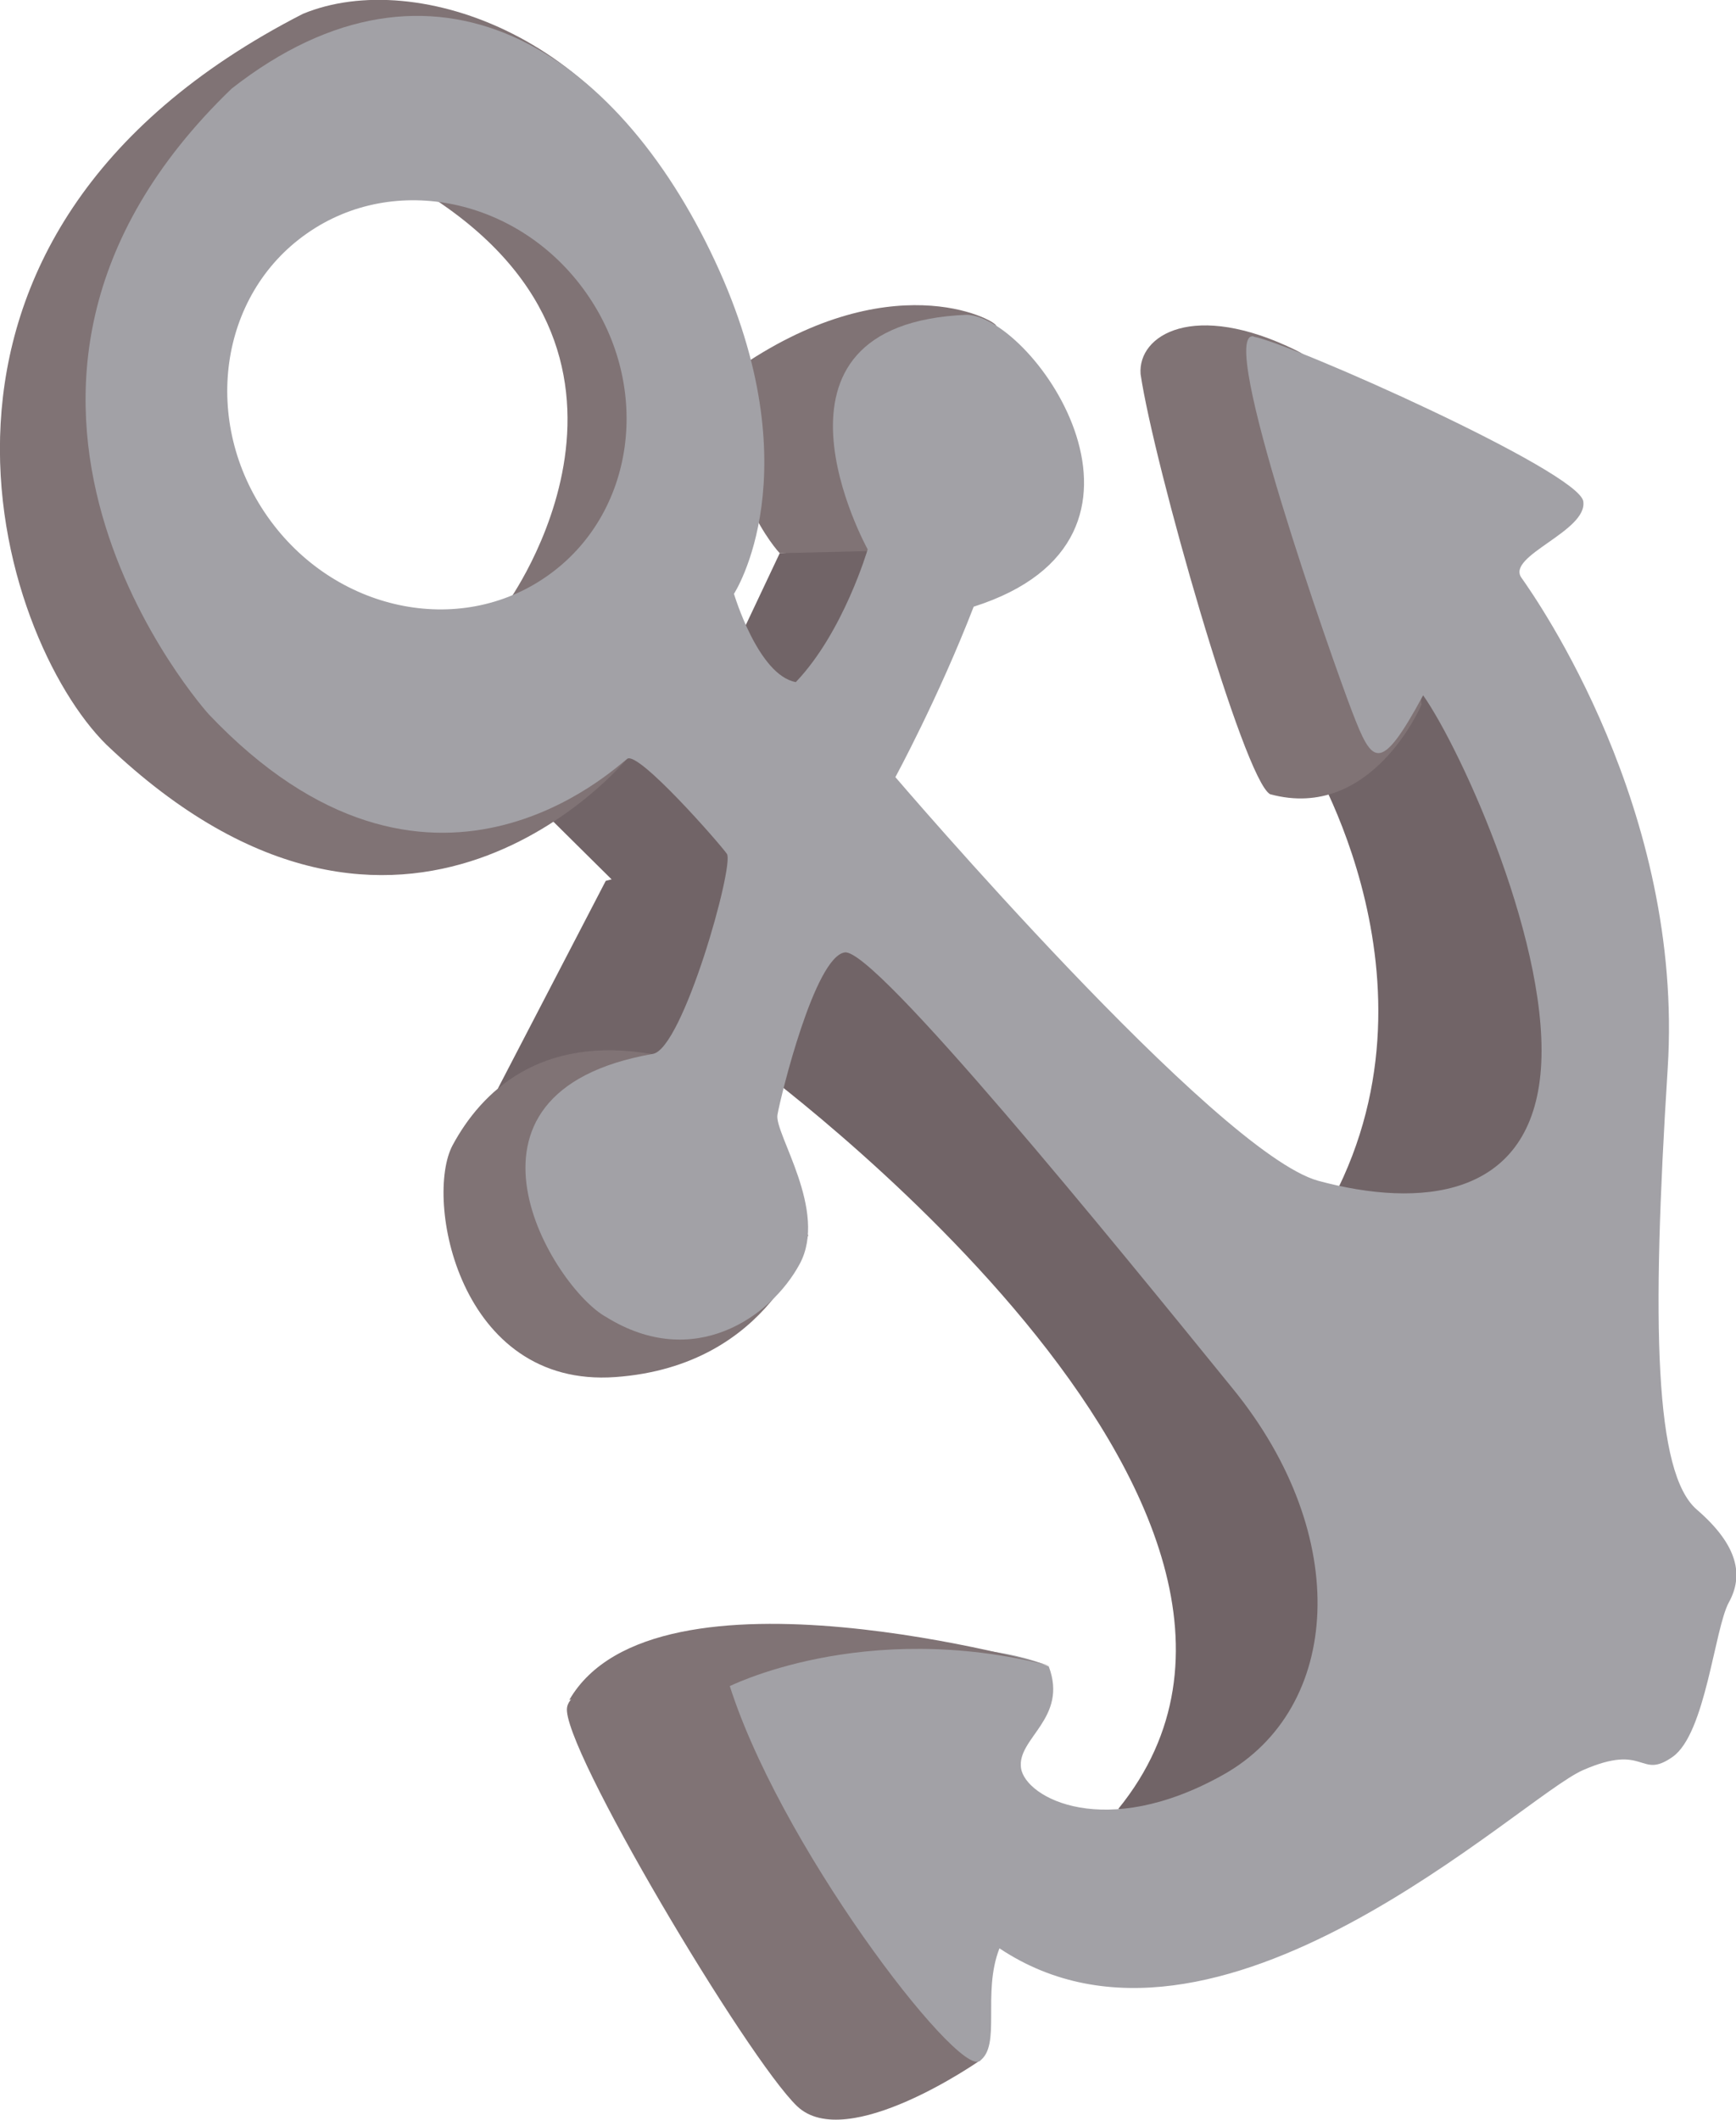 <?xml version="1.0" encoding="UTF-8"?><svg id="b" xmlns="http://www.w3.org/2000/svg" viewBox="0 0 53.88 65.79"><g id="c"><g><polygon points="15.76 24.1 19.09 27.4 25.09 25.75 19.77 21.8 15.76 24.1" style="fill:#716467;"/><path d="M40.55,23.35s4.7,7.44,.45,14.51c3.71,4.56,12.07-5.39,4.45-18.46-2.85,2.51-4.9,3.95-4.9,3.95h0Z" style="fill:#716467;"/><polygon points="15.45 33.79 18.8 27.34 23.53 26.07 20.69 33.69 15.45 33.79" style="fill:#716467;"/><path d="M44.12,21.87s-1.54,3.64-4.7,2.78c-.82-.45-3.61-10.26-4.02-13.04-.09-1.22,1.66-2.29,4.82-.74,3.16,1.54,3.9,11,3.9,11h0Z" style="fill:#807375;"/><path d="M30.4,63.96s-4.12,2.88-5.66,1.41c-1.54-1.47-7.35-11.22-7.14-12.38,.21-1.17,4.97-.93,5.8-.48,.82,.45,7.79,10.39,7.01,11.46h0Z" style="fill:#807375;"/><path d="M25.08,38.34s-1.11,4.05-5.98,4.4c-4.87,.35-5.94-5.55-5.05-7.2,.89-1.65,2.71-3.43,6.21-2.82,2.81,1.1,4.82,5.62,4.82,5.62h0Z" style="fill:#807375;"/><polygon points="26.63 17 24.2 17.17 22.76 20.22 25.37 22.49 27.56 16.86 26.63 17" style="fill:#716467;"/><path d="M19.46,23.55s-6.89,8.41-16.16-.44C-.03,19.82-4.15,7.37,9.4,.43c3.57-1.48,9.78,.82,12.01,6.92,2.23,6.11-4.9,14.17-4.9,14.17l-.78-2.78s5.71-7.79-2.75-12.88C4.53,.78,4.26,9.15,5.73,12.72c1.48,3.57,3.33,8.4,5.77,8.23,2.44-.17,6.79,2.4,6.79,2.4l1.17,.21Z" style="fill:#807375;"/><path d="M23.23,32.93s19.07,13.86,11.48,23.21c4.31,1.98,9.09,1.76,9.87-4.42,.79-6.18-19.4-24.76-19.4-24.76l-1.95,5.97Z" style="fill:#716467;"/><path d="M30.92,10.11c-.04-.19-3.33-1.97-8.13,1.4-.62,3.5,1.41,5.66,1.41,5.66l4.53-.11,2.19-6.95Z" style="fill:#807375;"/><path d="M38.91,10.44c-1.17-.21,2.44,10.05,3.06,11.66,.62,1.61,.86,1.96,2.2-.52,1.2,1.71,4.02,7.92,3.64,11.77-.38,3.84-3.74,4.15-6.89,3.3-3.16-.86-13.13-12.53-13.13-12.53,0,0,1.34-2.47,2.43-5.29,6.69-2.13,1.88-8.99-.21-9.06-6.96,.28-3.08,7.28-3.08,7.28,0,0-.75,2.57-2.23,4.12-1.17-.21-1.92-2.74-1.92-2.74,0,0,2.47-3.78-.59-10.33C19.13,1.54,13.46-2.16,7.19,2.75c-9.77,9.41-.71,19.42-.71,19.42,6.85,7.22,12.64,1.62,12.99,1.38s2.85,2.61,3.09,2.95-1.37,6.07-2.3,6.21c-6.83,1.2-3.08,7.28-1.44,8.17,2.71,1.68,5.11,0,6-1.65,.89-1.65-.79-4.05-.69-4.63,.1-.58,1.16-4.91,2.09-5.04,.93-.14,8.34,8.98,12.05,13.55,3.71,4.56,3.37,9.91-.3,11.97-3.67,2.06-6.14,.72-6.28-.2-.14-.93,1.47-1.54,.86-3.16-2.23-.99-7.69-.75-9.98,.35,1.51,5.08,7.14,12.38,7.83,11.9,.69-.48,.07-2.09,.62-3.5,6.73,4.49,16.16-4.68,18.11-5.53,1.96-.86,1.75,.31,2.78-.41,1.03-.72,1.3-3.98,1.75-4.8,.45-.82,.31-1.75-1-2.88-1.3-1.13-1.41-5.66-.9-13.69,.51-8.03-4.06-14.55-4.54-15.23s2.06-1.44,1.92-2.37c-.14-.93-9.06-4.9-10.23-5.11h0Zm-21.93,7.44c-2.73,1.92-6.62,1.09-8.68-1.85-2.06-2.94-1.51-6.87,1.22-8.78,2.73-1.92,6.62-1.09,8.68,1.85,2.06,2.94,1.51,6.87-1.22,8.78h0Z" style="fill:#a2a1a6;"/><path d="M32.6,51.7s-12.27-3.54-14.93,1.06c2.52-.59,4.9-.39,4.9-.39,0,0,4.19-2.16,10.03-.67h0Z" style="fill:#807375;"/></g></g></svg>